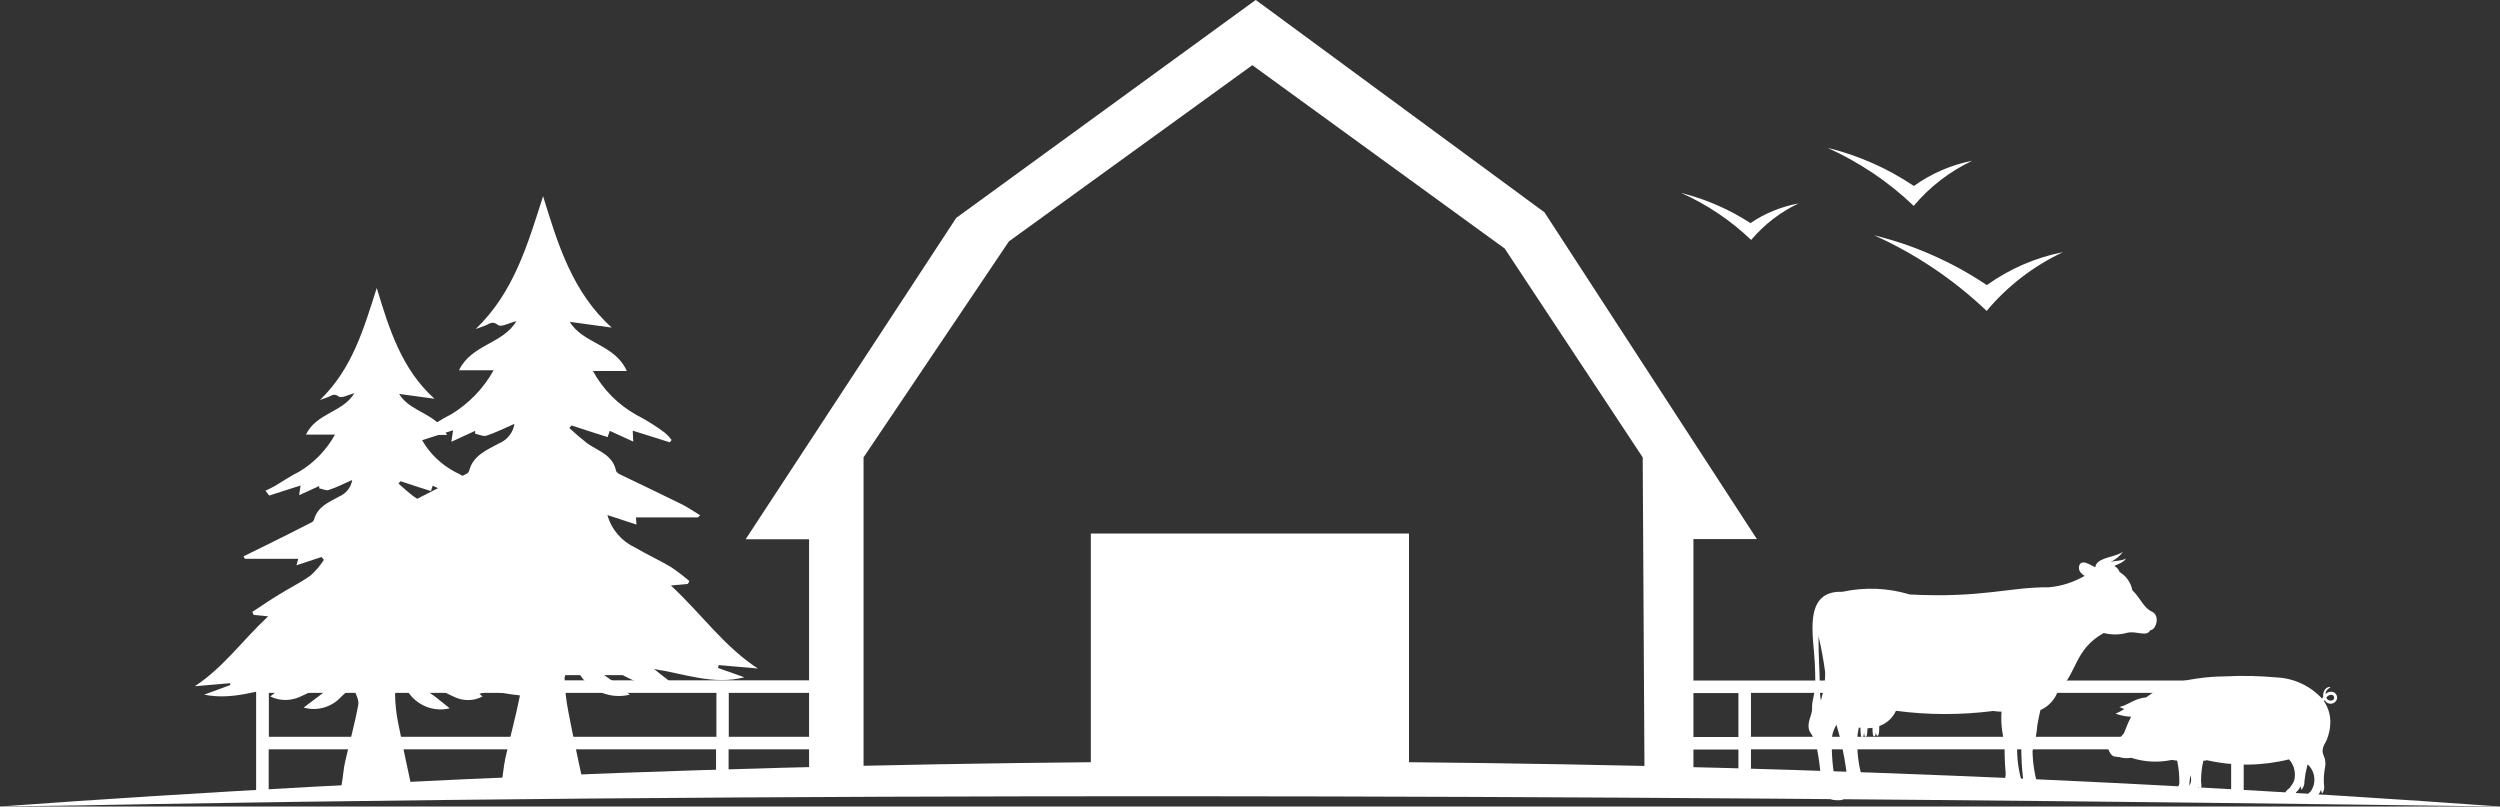 <svg class="logo-small-svg" xmlns="http://www.w3.org/2000/svg" xml:space="preserve" viewBox="0 0 139.48 45"><rect x="0" y="0" width="139.48" height="45" fill="#333333" stroke="none"/><g class="logo-small-wrapper"><path d="M124.48 37.967H93.03l-.01.7h3.97v2.45H93l-.01.7h4v2.43h.7v-2.44h26.79v2.43h.7v-6.27h-.7zm0 3.14H97.69v-2.45h26.79v2.45z" fill-rule="evenodd" clip-rule="evenodd" fill="#fff" class="fence-right"/><path d="M46.29 41.107h-5.63v-2.45h5.53l-.03-.7H14.29v6.27h.7v-2.42h24.96v2.43h.7v-2.43h5.66l-.02-.7zm-6.33 0H15v-2.45h24.97v2.45z" fill-rule="evenodd" clip-rule="evenodd" fill="#fff" class="fence-left"/><g class="animals" fill-rule="evenodd" clip-rule="evenodd" fill="#fff"><path d="m112.78 43.537.09.09c.01-.07.01-.14 0-.21-.07-.59-.1-1.19-.1-1.79-.05-.11-.08-.22-.1-.34-.04.14-.08.27-.13.4-.01.63.07 1.25.24 1.85m-11.68-4.09c-.01-.38.18-.79.18-1.32 0-.39-.01-.77-.03-1.15-.06-1.45-.69-4.04 1.54-3.96 1.25-.27 2.54-.22 3.76.15 4.01.21 5.58-.42 7.75-.4.71-.06 1.39-.28 2.01-.64-.07-.03-.13-.08-.18-.14-.16-.13-.19-.37-.07-.54.17-.16.44 0 .6.08.08.04.16.09.24.12.01-.11.07-.21.15-.28.32-.29 1.08-.33 1.4-.59-.18.25-.42.45-.7.58.28-.09.62-.05.87-.2-.15.23-.44.31-.66.42.14.07.24.19.3.34.37.22.63.6.71 1.02.44.41.58.9 1.03 1.16.58.21.28 1.07-.04 1.07-.19.38-.72.03-1.25.13-.44.13-.9.13-1.34.02-1.67.93-1.49 2.31-2.54 3.2-.16.49-.52.89-.99 1.1-.06.26-.12.53-.17.83-.04.49-.13.97-.27 1.45.01.68.12 1.35.31 2 .17.16.31.36.42.57.04.1-.04.15-.2.16-.12.01-.23 0-.35-.02-.15-.03-.29-.1-.39-.22-.06-.05-.09-.12-.11-.2-.04.01-.09.02-.14.02-.12.01-.23 0-.35-.02-.15-.02-.28-.09-.38-.2-.05-.05-.09-.11-.1-.18.02-.09-.03-.18-.12-.21-.02.02-.03.04-.04.07 0 .01-.02.02-.03.01-.08-.07-.1-.18-.04-.27-.02-.06.04-.14.02-.3-.05-.55-.07-1.1-.05-1.64-.16-.57-.22-1.17-.18-1.76-.16 0-.31-.02-.46-.04-1.8.23-3.63.23-5.43-.01-.18.4-.52.71-.93.85 0 .22-.01.55-.1.55-.05 0-.08-.09-.09-.2-.01.13-.04.23-.09.23-.09 0-.1-.26-.1-.48-.09.01-.19.02-.28.03 0 .21-.02.48-.1.48-.06 0-.08-.12-.09-.26-.01.15-.04.29-.1.29-.09 0-.1-.31-.1-.54-.03 0-.06-.01-.09-.02-.03.13-.05.27-.07.4-.06.84.03 1.68.28 2.48.18.17.32.38.42.6.04.11-.04.15-.22.17-.12.01-.25 0-.37-.02-.16-.03-.3-.11-.4-.23-.06-.06-.09-.13-.1-.21.03-.1-.03-.21-.13-.24-.02.02-.03.05-.04.08 0 .01-.02.02-.04.01-.08-.08-.1-.21-.05-.31-.02-.07.04-.16.02-.34-.12-.86-.3-1.71-.55-2.54-.13.21-.22.45-.25.69-.04.93.04 1.86.25 2.76.17.17.3.38.4.6.04.11-.05.15-.22.16-.12.01-.25 0-.37-.02-.16-.03-.3-.11-.39-.23-.06-.06-.09-.13-.1-.21.03-.1-.02-.2-.12-.24-.02.02-.03.05-.04.08 0 .02-.02.02-.04.01-.08-.08-.09-.21-.03-.31-.02-.07.05-.16.04-.34-.04-.55-.11-1.1-.22-1.64-.01.02-.02.03-.03.05-.01-.19-.04-.38-.09-.57-.03.06-.07.12-.11.17.09-.3-.06-.38-.18-.6-.2-.51.19-.9.14-1.35m.49-.36c.16-.51.25-1.05.24-1.59-.09-.67-.21-1.34-.37-2 0 .48.01.96.03 1.44.02.39.03.77.04 1.17-.01.34.01.66.06.98M127.04 37.797c.96.05 1.86.47 2.51 1.18.02-.04.05-.07.07-.11-.01-.06-.01-.12 0-.18s.04-.13.07-.18c.06-.1.15-.16.26-.18.1-.01.06.04.01.06-.13.07-.21.2-.22.34.1-.1.24-.15.38-.13.18.03.29.2.27.37-.04.2-.23.33-.43.29-.11-.02-.21-.1-.26-.2-.01.02-.02.04-.04.06.25.38.38.83.35 1.28-.01.29-.08.57-.18.84-.06.16-.16.29-.21.44-.06.17-.05.36.04.52.05.13.08.27.08.4 0 .14-.04.31-.06.46-.03.24-.04.48-.02.72.03.16.01.32-.08.46-.01.02-.03.03-.04.01-.01-.02-.01-.04-.01-.05 0-.04-.02-.08-.04-.12-.04.11-.1.21-.18.29-.02.06-.07.1-.12.13-.11.03-.22.05-.33.04-.04 0-.09-.01-.13-.02-.05-.02-.06-.06-.01-.14.05-.08.11-.16.19-.21.34-.47.27-1.13-.16-1.52-.01.03-.02.06-.03.1-.07.27-.12.55-.15.83.01.17-.04.33-.14.46-.01.02-.03.03-.04.01v-.05c0-.04-.01-.08-.03-.12-.06.11-.13.21-.23.3-.03.06-.08.11-.14.14-.11.03-.23.05-.35.03-.2 0-.17-.1-.09-.21.06-.07.13-.13.2-.18.1-.13.19-.27.25-.42.1-.41 0-.85-.29-1.17-1.5.37-3.06.39-4.57.05-.07.01-.13.02-.21.03-.09.37-.13.76-.13 1.14.02.19.05.33-.04.46-.01.01-.03.02-.04.01-.01-.02-.01-.03-.01-.05-.01-.04-.02-.08-.05-.12-.03.11-.09.21-.17.29-.02.06-.06.1-.11.13-.16.04-.32.05-.48.01-.02-.01-.04-.02-.04-.04-.02.03-.05.06-.08.09-.03.06-.07.1-.13.13-.16.04-.32.04-.48.01-.14-.06.15-.31.21-.36.09-.13.16-.27.21-.42.01-.43-.03-.86-.12-1.29-.1-.01-.21-.03-.3-.04-.75.16-1.54.12-2.27-.12-.22.04-.45.03-.66-.04-.15-.02-.3 0-.42-.11-.11-.12-.18-.26-.21-.42-.04-.18.08-.32.21-.22.27-.14.5-.34.68-.58.13-.34.26-.65.4-.92-.3-.01-.59-.07-.87-.17.17-.07.34-.16.49-.26-.09-.03-.18-.07-.27-.11.53-.13.83-.48 1.49-.54.42-.32.89-.57 1.39-.74.97-.28 1.98-.42 2.99-.43.99-.05 1.96-.03 2.92.06m-4.89 6.05c.05-.09.08-.19.1-.29 0-.1-.01-.21-.03-.31-.05.19-.07.39-.07.6m8-4.78c.08-.05.1-.15.05-.23-.02-.04-.06-.06-.1-.07-.13-.01-.25.05-.31.16.05.13.21.2.34.14h.02"/></g><g class="birds" fill-rule="evenodd" clip-rule="evenodd" fill="#fff"><path d="M106.77 11.487c-1.41-1.35-3.04-2.44-4.81-3.24 1.72.42 3.35 1.14 4.82 2.13.97-.7 2.09-1.18 3.26-1.41-1.27.6-2.38 1.46-3.27 2.52M97.7 13.387c-1.14-1.09-2.46-1.98-3.9-2.62 1.37.34 2.68.91 3.86 1.68.81-.55 1.73-.92 2.69-1.1-1.02.48-1.92 1.18-2.65 2.04M110.84 17.347c-1.84-1.75-3.96-3.18-6.28-4.22 2.24.55 4.37 1.49 6.29 2.78 1.27-.91 2.72-1.54 4.25-1.84-1.64.77-3.1 1.89-4.26 3.28"/></g><g class="barn" fill="#fff"><path d="M45.14 43.667v-13.58H41.6l11.75-17.93L70.06-.003l16.11 11.85 11.85 18.23h-3.54v13.17h-2.73l-.1-17.73-7.7-11.65-14.08-10.23-13.58 9.83-8.11 12.05v18.04l-3.04.11z"/><path d="M139.48 44.997c-42.93-.59-87.96-.86-130.76-.14l-4.36.08-4.36.06c46.43-3.35 93.05-3.35 139.48 0"/><path d="M60.86 29.767h17.75v13.35H60.86z"/></g><path d="m40.1 37.107 2.18.19c-1.9-1.24-3.16-3.07-4.85-4.63l.95-.09.08-.16c-.33-.28-.68-.55-1.04-.79-.64-.38-1.33-.69-1.97-1.07-.76-.35-1.34-1.01-1.56-1.82l1.62.53c-.01-.16-.02-.28-.03-.4h3.46l.12-.12c-.35-.21-.69-.45-1.06-.63-1.11-.55-2.23-1.08-3.35-1.62-.11-.05-.26-.14-.28-.23-.18-.88-.98-1.1-1.59-1.52-.35-.27-.69-.56-1.02-.87l.13-.14c.67.22 1.34.44 2.01.65 0 0 .07-.2.12-.35l1.31.6c-.01-.22-.02-.38-.03-.61l2.07.65.1-.13c-.11-.15-.23-.28-.37-.4-.5-.37-1.03-.71-1.58-.99-1.03-.57-1.88-1.43-2.44-2.46h1.89c-.66-1.49-2.45-1.52-3.18-2.74l2.34.32c-2.19-1.97-3-4.63-3.83-7.33-.86 2.68-1.63 5.37-3.76 7.41.18-.07.37-.13.55-.2.23-.1.39-.27.7-.02.17.13.64-.13 1.02-.22-.74 1.27-2.52 1.3-3.2 2.74h1.93c-.56 1.01-1.38 1.86-2.37 2.46-.27.13-.53.28-.78.44-.69-.59-1.66-.8-2.12-1.58l1.97.27c-1.84-1.66-2.53-3.9-3.22-6.18-.72 2.26-1.37 4.52-3.17 6.25.16-.06.31-.11.47-.17.19-.08.33-.22.59-.02.14.11.54-.11.86-.19-.63 1.07-2.12 1.1-2.7 2.31h1.62c-.47.85-1.16 1.57-2 2.07-.47.23-.9.53-1.36.8-.17.1-.34.17-.52.26l.21.27 1.75-.56c-.03.16-.04.29-.08.54l1.12-.51v.13c.18.03.38.14.53.09.43-.14.84-.35 1.31-.56-.06.41-.34.76-.72.92-.57.32-1.22.56-1.41 1.3-.03.07-.08.12-.14.15-.85.43-1.71.87-2.57 1.29-.41.2-.82.4-1.22.6l.07.14h2.98c-.02.09-.05.2-.1.36l1.4-.46.13.16c-.21.32-.45.61-.73.86-.55.4-1.17.7-1.75 1.06-.51.31-1.01.65-1.51.98l.07.17.81.08c-1.4 1.3-2.48 2.84-4.09 3.9l1.96-.17.03.1-1.47.54c1.61.32 2.97-.26 4.4-.46l-.71.56c.55.27 1.19.26 1.74-.02.52-.23 1.02-.48 1.53-.73l.13.21-1.54 1.16c.77.22 1.6-.03 2.12-.63.2-.19.41-.37.64-.53.1.33.34.69.29.99-.19 1.07-.49 2.11-.73 3.17-.1.43-.12.87-.2 1.3-.07.36.08.47.42.47 1.02-.01 2.04-.01 3.05 0 .36 0 .47-.15.4-.48-.25-1.16-.5-2.33-.73-3.5-.1-.51-.15-1.03-.16-1.55.04-.18.16-.33.33-.4.08-.03.29.15.39.28.51.77 1.44 1.14 2.33.92-.31-.24-.55-.45-.8-.64s-.51-.35-.76-.53l.06-.18c.21.04.42.09.63.16.4.18.78.41 1.18.58.49.22 1.05.2 1.52-.05l-.17-.14c.18-.06.35-.13.51-.22.58.14 1.16.24 1.75.3-.23 1.17-.55 2.32-.81 3.48-.11.51-.14 1.03-.24 1.54-.08.43.1.56.5.56 1.21-.01 2.42-.01 3.62 0 .42 0 .57-.17.48-.57-.29-1.38-.6-2.76-.86-4.15-.12-.61-.18-1.22-.2-1.84 0-.05.02-.1.04-.15h.83c.6.91 1.71 1.35 2.77 1.09-.37-.29-.65-.53-.95-.75-.16-.12-.32-.23-.49-.34h1.04c.25.13.51.26.77.37.58.26 1.25.24 1.81-.06l-.83-.65c1.67.25 3.3.91 5.04.46l-1.47-.52c.02-.06.03-.11.04-.16m-14.82-13.1c-.03.19-.05.34-.1.64l1.33-.61v.16c.21.04.45.17.63.11.51-.17.99-.41 1.56-.66-.07.49-.4.9-.86 1.09-.68.37-1.45.67-1.67 1.54-.03.08-.09.14-.17.17l-.2.1c-.13-.08-.26-.15-.4-.21-.77-.41-1.42-1.02-1.85-1.78l.92-.29h.47c-.02-.05-.05-.08-.08-.13l.42-.13m-2.93 2.84c.56.19 1.12.37 1.69.55 0 0 .06-.17.1-.3l.3.14c-.39.2-.78.39-1.16.59-.06-.04-.13-.08-.19-.12-.3-.23-.58-.48-.86-.73l.12-.13" fill="#fff" class="trees"/></g></svg>